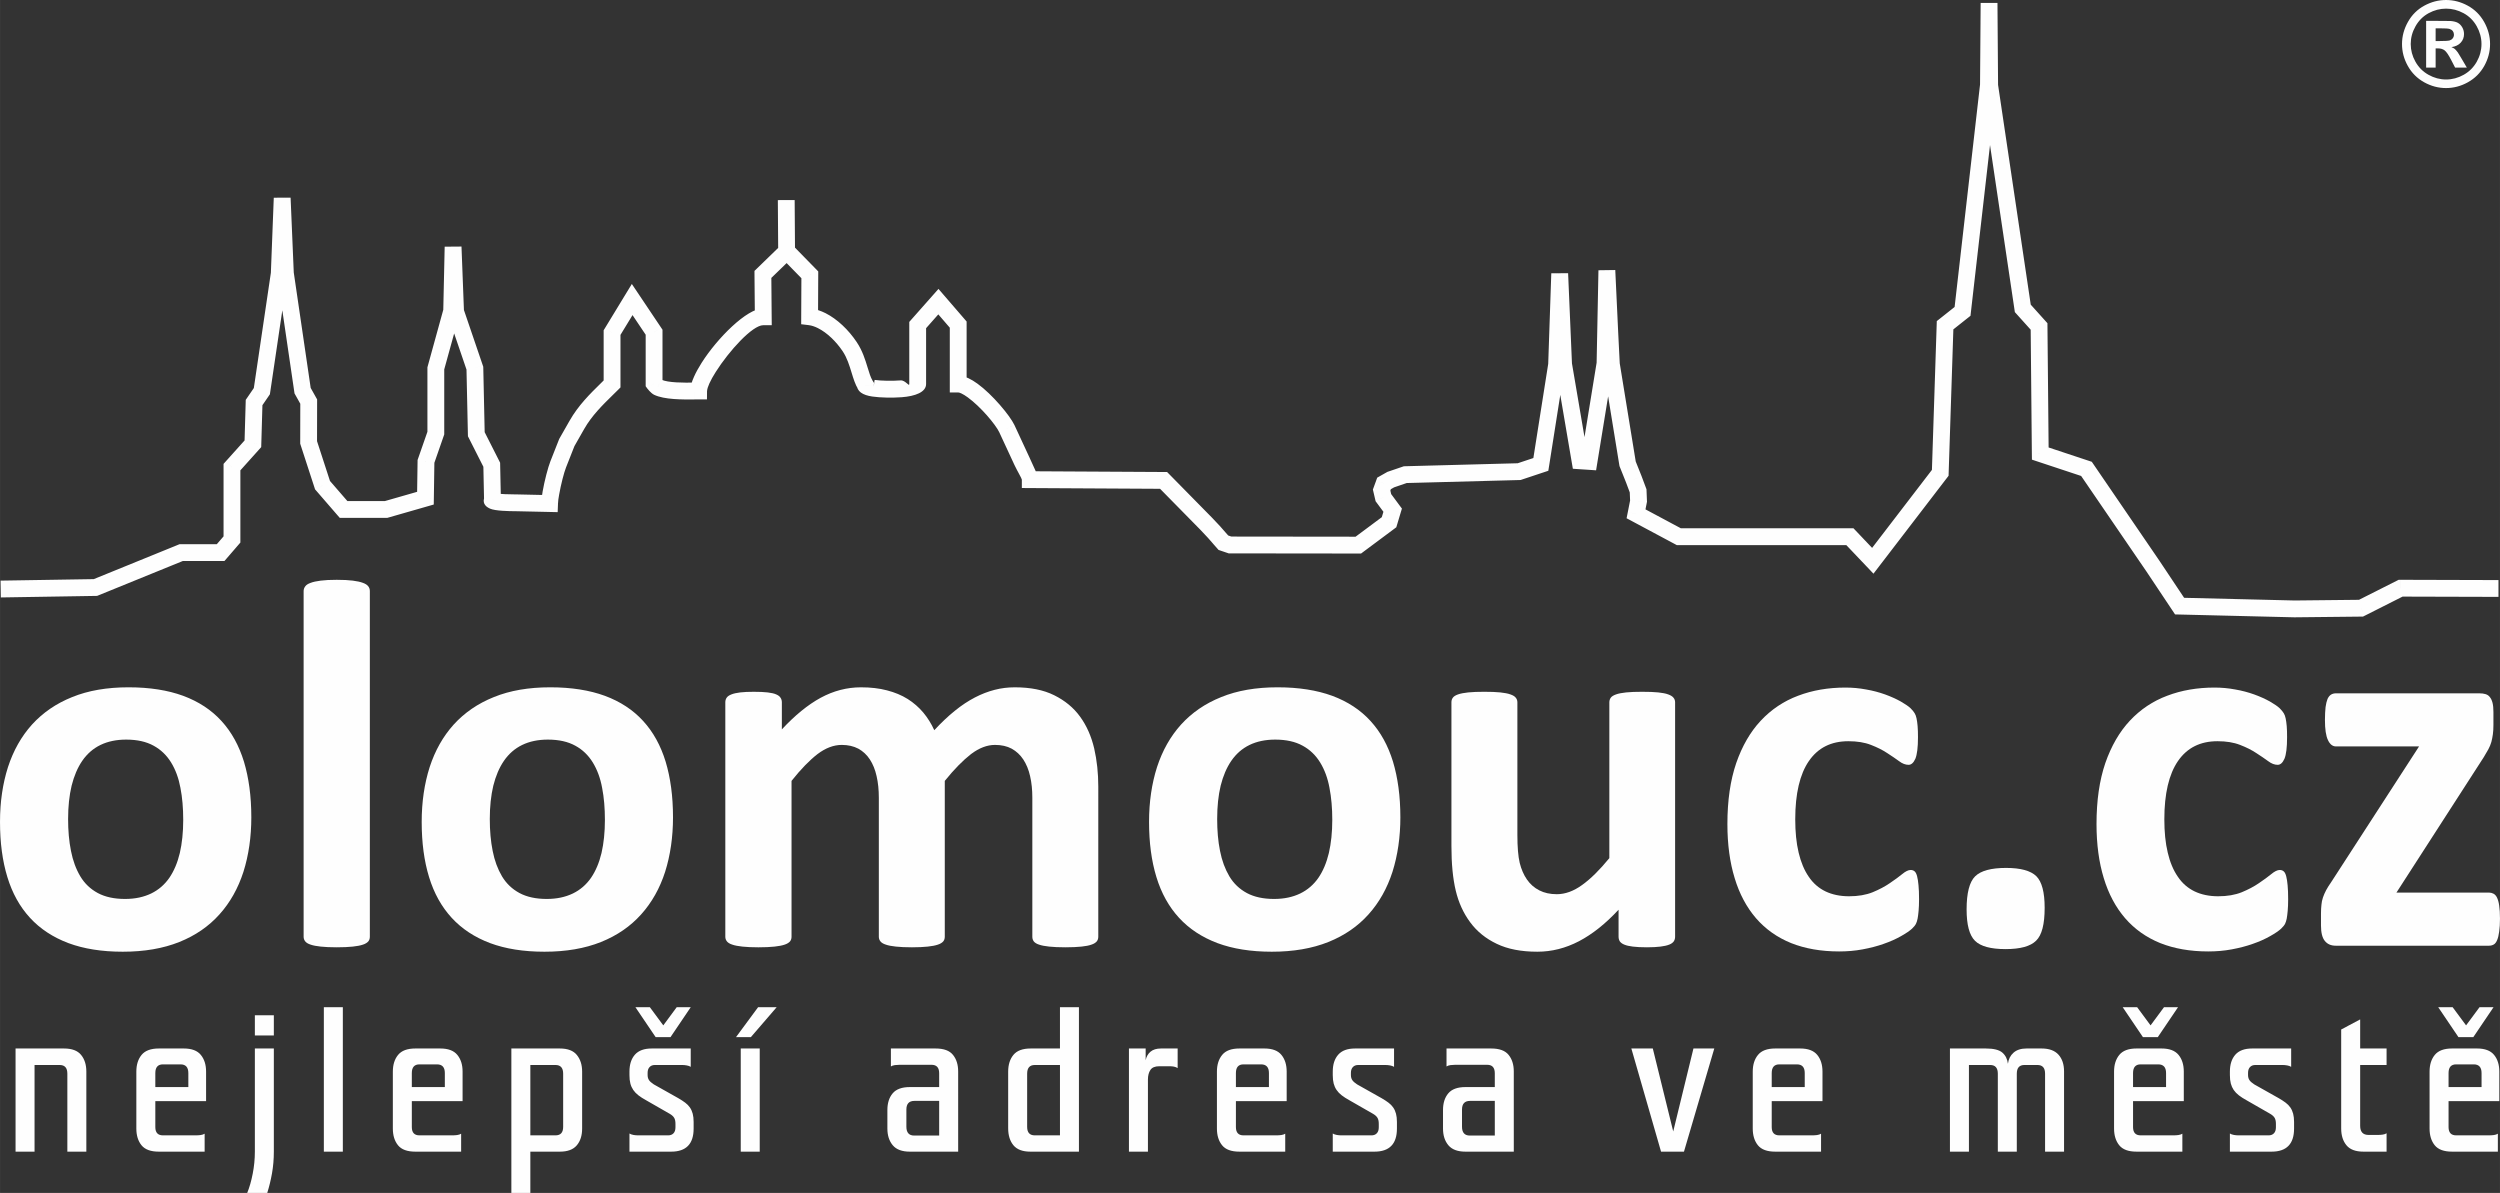 <?xml version="1.0" encoding="UTF-8" standalone="no"?>
<!-- Creator: CorelDRAW SE -->

<svg
   xmlns:dc="http://purl.org/dc/elements/1.1/"
   xmlns:cc="http://creativecommons.org/ns#"
   xmlns:rdf="http://www.w3.org/1999/02/22-rdf-syntax-ns#"
   xmlns:svg="http://www.w3.org/2000/svg"
   xmlns="http://www.w3.org/2000/svg"
   xmlns:sodipodi="http://sodipodi.sourceforge.net/DTD/sodipodi-0.dtd"
   xmlns:inkscape="http://www.inkscape.org/namespaces/inkscape"
   xml:space="preserve"
   width="14.848mm"
   height="7.085mm"
   version="1.1"
   style="clip-rule:evenodd;fill-rule:evenodd;image-rendering:optimizeQuality;shape-rendering:geometricPrecision;text-rendering:geometricPrecision"
   viewBox="0 0 1484.8 708.51"
   id="svg35"
   sodipodi:docname="ol.svg"
   inkscape:version="0.92.3 (2405546, 2018-03-11)"><rect x="0" y="0" width="1484.8" height="708.51" fill="#333333" stroke="none"/><sodipodi:namedview
   pagecolor="#ffffff"
   bordercolor="#666666"
   borderopacity="1"
   objecttolerance="10"
   gridtolerance="10"
   guidetolerance="10"
   inkscape:pageopacity="0"
   inkscape:pageshadow="2"
   inkscape:window-width="640"
   inkscape:window-height="480"
   id="namedview37"
   showgrid="false"
   inkscape:zoom="0.10512065"
   inkscape:cx="-628.28145"
   inkscape:cy="1029.6302"
   inkscape:window-x="0"
   inkscape:window-y="0"
   inkscape:window-maximized="0"
   inkscape:current-layer="svg35" />
 <defs
   id="defs4">
  <style
   type="text/css"
   id="style2">
   <![CDATA[
    .fil0 {fill:#FEFEFE;fill-rule:nonzero}
   ]]>
  </style>
 </defs>
 <g
   id="Vrstva_x0020_1"
   transform="translate(-37623.28,-56233.79)">
  <g
   id="_1679261272">
   <path
   class="fil0"
   d="m 37628.76,56588.55 -4.99,0.08 -0.16,-9.99 5,-0.08 z m 1473.43,-10.25 4.99,0.01 v 9.99 l -4.99,-0.02 -53.13,-0.15 v -9.98 z m -1473.58,0.26 51.26,-0.83 0.16,9.99 -51.27,0.83 z m 53.21,8.79 -0.87,0.35 -0.92,0.02 -0.08,-4.99 z m -3.74,-9.25 50.9,-20.72 3.75,9.25 -50.91,20.72 z m 50.9,-20.72 0.91,-0.37 h 0.97 v 5 z m 1.88,-0.37 h 23.44 v 9.99 h -23.44 z m 27.2,8.26 -1.5,1.73 h -2.26 v -4.99 z m -7.53,-6.52 6.75,-7.82 7.53,6.52 -6.75,7.82 z m 15.51,-4.56 v 1.84 l -1.23,1.42 -3.77,-3.26 z m -9.99,0 v -42.97 h 9.99 v 42.97 z m 0,-42.97 v -1.93 l 1.27,-1.41 3.72,3.34 z m 1.27,-3.34 12.43,-13.85 7.45,6.67 -12.43,13.85 z m 21.15,-10.38 -0.05,1.85 -1.22,1.35 -3.72,-3.33 z m -9.99,-0.27 0.71,-24.51 9.99,0.28 -0.71,24.5 z m 0.71,-24.51 0.04,-1.45 0.84,-1.22 4.11,2.81 z m 0.88,-2.67 4.62,-6.75 8.23,5.62 -4.62,6.75 z m 13.67,-3.22 -0.17,1.14 -0.65,0.95 -4.12,-2.81 z m -9.87,-1.44 10.34,-69.97 9.88,1.44 -10.35,69.97 z m 20.27,-69.07 v 0.2 l -0.05,0.34 -4.94,-0.72 z m -9.99,-0.35 1.73,-44.76 9.99,0.36 -1.73,44.75 z m 1.73,-44.76 9.99,-0.01 -4.99,0.19 z m 9.99,-0.01 1.89,44.7 -9.99,0.39 -1.89,-44.7 z m -8.04,45.61 -0.05,-0.34 -0.01,-0.18 5,-0.2 z m 9.88,-1.44 10.22,69.73 -9.87,1.44 -10.23,-69.73 z m 0.94,72.89 -0.45,-0.81 -0.14,-0.91 4.94,-0.72 z m 8.7,-4.88 3.62,6.47 -8.7,4.88 -3.62,-6.47 z m 3.62,6.47 0.65,1.15 v 1.29 h -5 z m 0.65,2.44 -0.05,24.27 h -9.99 l 0.05,-24.27 z m -9.79,25.81 -0.25,-0.79 v -0.75 h 4.99 z m 9.48,-3.08 8.26,25.38 -9.48,3.08 -8.26,-25.38 z m -0.24,30.18 -0.67,-0.77 -0.31,-0.95 4.74,-1.54 z m 7.53,-6.51 12.49,14.42 -7.53,6.52 -12.49,-14.43 z m 8.73,22.67 h -2.26 l -1.51,-1.73 3.77,-3.26 z m 0,-9.98 h 25.28 v 9.98 h -25.28 z m 26.65,9.79 -0.68,0.19 h -0.69 v -4.99 z m -2.74,-9.6 23.35,-6.7 2.73,9.6 -23.34,6.7 z m 29.71,-1.84 -0.06,3.71 -3.57,1.03 -1.37,-4.8 z m -9.99,-0.12 0.32,-21.85 9.99,0.11 -0.32,21.86 z m 0.32,-21.85 0.01,-0.78 0.28,-0.8 4.7,1.63 z m 0.29,-1.58 5.85,-16.79 9.4,3.28 -5.84,16.78 z m 15.55,-15.15 v 0.79 l -0.3,0.85 -4.7,-1.64 z m -9.99,0 v -38.45 h 9.99 v 38.45 z m 0,-38.45 v -0.61 l 0.19,-0.71 4.8,1.32 z m 0.19,-1.32 9.42,-34.17 9.6,2.65 -9.42,34.17 z m 19.21,-32.75 -0.01,0.56 -0.18,0.67 -4.8,-1.33 z m -9.99,-0.2 0.84,-38.01 9.99,0.19 -0.84,38.02 z m 0.84,-38.01 9.99,-0.08 -5,0.18 z m 9.99,-0.08 1.47,38.41 -9.99,0.35 -1.47,-38.41 z m -8.25,40.19 -0.24,-0.73 -0.03,-0.7 4.99,-0.18 z m 9.45,-3.21 11.46,33.64 -9.44,3.19 -11.47,-33.62 z m 11.46,33.64 0.26,0.75 0.02,0.75 -5,0.1 z m 0.28,1.5 0.85,39.25 -9.99,0.19 -0.85,-39.25 z m -8.59,41.59 -0.52,-1.03 -0.03,-1.12 5,-0.1 z m 8.89,-4.49 9.18,18.13 -8.9,4.49 -9.17,-18.13 z m 9.18,18.13 0.52,1.04 0.02,1.11 -4.99,0.1 z m 0.54,2.15 0.43,20.71 -9.99,0.19 -0.43,-20.71 z m 0.43,20.71 0.02,1.07 -0.47,1.05 -4.55,-2.03 z m -0.45,2.12 c -1.28,2.89 -4.35,-6.86 -1.96,-5.8 l -4.02,9.13 c -3.37,-1.49 -4.67,-3.87 -3.11,-7.38 z m -1.96,-5.8 c 1.25,0.56 7.96,0.64 10.88,0.67 l -0.08,9.99 c -3.54,-0.04 -11.69,-0.14 -14.82,-1.53 z m 10.88,0.67 c 0.52,0.01 0.93,0.01 1.14,0.01 l -0.2,9.99 c -0.31,0 -0.64,-0.01 -1.02,-0.01 z m 1.14,0.01 19.41,0.43 -0.2,9.99 -19.41,-0.43 z m 24.31,5.6 -0.19,4.93 -4.91,-0.11 0.1,-5 z m -9.99,-0.35 c 0,-0.16 0,-0.07 0,-0.2 l 9.99,0.51 c -0.01,0.2 0,-0.04 0,0.04 z m 9.99,0.27 v 0.04 l -4.99,-0.25 z m -9.99,-0.42 c 0.03,-0.77 0.15,-1.88 0.32,-3.24 l 9.87,1.25 c -0.09,0.74 -0.16,1.55 -0.2,2.41 z m 0.32,-3.24 c 0.17,-1.34 0.36,-2.56 0.55,-3.62 l 9.83,1.72 c -0.24,1.33 -0.41,2.41 -0.51,3.15 z m 0.55,-3.62 c 1.12,-6.38 3.19,-14.3 4.6,-17.88 l 9.29,3.63 c -1.21,3.06 -3.03,10.13 -4.06,15.97 z m 4.6,-17.88 5.13,-13.01 9.29,3.63 -5.13,13.01 z m 5.13,-13.01 0.13,-0.31 0.18,-0.33 4.34,2.46 z m 0.31,-0.64 5.96,-10.46 8.66,4.92 -5.95,10.46 z m 5.96,-10.46 c 5.24,-9.19 12.14,-15.97 18.6,-22.3 l 6.99,7.1 c -5.99,5.87 -12.39,12.15 -16.93,20.12 z m 18.6,-22.3 c 0.56,-0.55 1.04,-1.02 3.11,-3.09 l 7.06,7.06 c -0.01,0.01 -1.62,1.59 -3.18,3.13 z m 11.63,0.44 v 2.07 l -1.46,1.46 -3.53,-3.53 z m -9.99,0 v -30.5 h 9.99 v 30.5 z m 0,-30.5 v -1.38 l 0.75,-1.22 4.25,2.6 z m 0.75,-2.6 11.94,-19.62 8.51,5.19 -11.95,19.62 z m 11.94,-19.62 4.05,-6.65 4.34,6.47 -4.14,2.77 z m 8.39,-0.18 13.01,19.41 -8.27,5.54 -13.01,-19.41 z m 13.01,19.41 0.86,1.28 v 1.5 h -5 z m 0.86,2.78 v 30.5 h -9.99 v -30.5 z m -9.05,33.39 -0.94,-1.31 v -1.58 h 4.99 z m 8.11,-5.78 c 0,0 0.05,0.44 0.24,0.54 l -4.33,8.97 c -1.91,-0.93 -4.02,-3.72 -4.02,-3.73 z m 0.24,0.54 0.06,0.02 -2.22,4.46 z m 0.06,0.02 c 0.05,0.02 -0.4,-0.17 -0.19,-0.08 l -3.97,9.13 c -0.25,-0.1 -0.27,-0.11 -0.29,-0.12 z m -0.19,-0.08 0.16,0.06 -2.14,4.51 z m 0.16,0.06 c 4.01,1.91 13.41,1.83 19.53,1.77 l 0.08,9.99 c -7.02,0.07 -17.8,0.16 -23.9,-2.75 z m 19.53,1.77 c 0.93,0 1.79,-0.01 2.6,-0.01 v 9.99 c -0.73,0 -1.59,0.01 -2.52,0.01 z m 7.59,5.02 -0.04,4.96 h -4.95 v -5 z m -9.99,-0.08 c 0.01,-0.44 0.01,-0.76 0.03,-0.93 l 9.99,0.83 c -0.02,0.21 -0.03,0.09 -0.03,0.18 z m 0.03,-0.93 c 0.17,-2.13 0.97,-4.71 2.25,-7.55 l 9.09,4.05 c -0.78,1.75 -1.26,3.23 -1.35,4.33 z m 2.25,-7.55 c 1.15,-2.58 2.69,-5.36 4.48,-8.19 l 8.43,5.35 c -1.61,2.53 -2.92,4.88 -3.82,6.89 z m 4.48,-8.19 c 9.26,-14.59 26.85,-32.36 36.63,-32.36 v 9.99 c -6.45,0 -20.27,15.22 -28.2,27.72 z m 41.62,-27.41 0.05,5.04 h -5.04 v -5 z m -9.98,0.08 -0.22,-25.17 9.99,-0.08 0.21,25.17 z m -0.22,-25.17 -0.01,-2.12 1.54,-1.49 3.47,3.57 z m 1.53,-3.61 14.07,-13.65 6.95,7.14 -14.08,13.65 z m 22.54,-10.1 0.02,2.1 -1.54,1.49 -3.47,-3.57 z m -9.99,0.04 -0.21,-30.5 9.99,-0.04 0.21,30.5 z m -0.21,-30.5 9.99,-0.04 -5,0.02 z m 9.99,-0.04 0.21,30.29 -9.99,0.04 -0.21,-30.29 z m -8.35,33.78 -1.41,-1.44 -0.02,-2.01 5,-0.02 z m 7.14,-6.95 13.79,14.11 -7.15,6.95 -13.78,-14.11 z m 13.79,14.11 1.43,1.47 -0.01,2.03 -5,-0.02 z m 1.42,3.5 -0.12,24.92 -9.99,-0.04 0.12,-24.92 z m -5.7,29.85 -4.43,-0.53 0.02,-4.44 4.99,0.02 z m 1.17,-9.91 0.04,0.01 -1.17,9.91 -0.04,-0.01 z m 0.04,0.01 c 1.47,0.17 2.98,0.52 4.51,1.02 l -3.05,9.48 c -0.87,-0.29 -1.75,-0.48 -2.63,-0.59 z m 4.51,1.02 c 1.46,0.47 2.9,1.07 4.32,1.78 l -4.48,8.9 c -0.99,-0.5 -1.96,-0.9 -2.89,-1.2 z m 4.32,1.78 c 6.92,3.49 13.63,9.88 18.46,17.1 l -8.27,5.54 c -3.94,-5.88 -9.27,-11.02 -14.67,-13.74 z m 18.46,17.1 0.04,0.06 -8.27,5.54 -0.04,-0.06 z m 0.04,0.06 c 3.46,5.18 5.06,10.45 6.5,15.17 l -9.56,2.89 c -1.25,-4.09 -2.64,-8.66 -5.21,-12.52 z m 6.5,15.17 c 0.94,3.09 1.8,5.91 2.92,7.71 l -8.47,5.27 c -1.84,-2.95 -2.87,-6.35 -4.01,-10.09 z m 2.92,7.71 0.87,1.39 -0.11,1.58 -4.99,-0.34 z m 0.76,2.97 c -0.16,2.38 0.34,-3.39 0.49,-3.37 l -1.4,9.87 c -5.68,-0.81 -9.36,-3.08 -9.08,-7.17 z m 0.49,-3.37 c 1.94,0.28 4.47,0.45 7.21,0.5 l -0.2,9.99 c -3.02,-0.06 -5.97,-0.27 -8.41,-0.62 z m 7.21,0.5 c 2.66,0.06 5.52,-0.01 8.2,-0.21 l 0.7,9.99 c -2.81,0.21 -5.99,0.28 -9.1,0.21 z m 8.2,-0.21 c 2.86,-0.21 5.15,3.97 5.15,2.16 h 9.99 c 0,4.8 -6.42,7.23 -14.44,7.83 z m 5.15,2.16 v -35.03 h 9.99 v 35.03 z m 0,-35.03 v -1.86 l 1.27,-1.44 3.72,3.3 z m 1.27,-3.3 12.3,-13.9 7.45,6.59 -12.3,13.91 z m 12.3,-13.9 3.77,-4.27 3.72,4.3 -3.77,3.26 z m 7.49,0.03 11.77,13.64 -7.53,6.52 -11.77,-13.64 z m 11.77,13.64 1.23,1.43 v 1.83 h -5 z m 1.23,3.26 v 35.3 h -9.99 v -35.3 z m -5,40.3 h -4.99 v -5 h 4.99 z m 0,-9.99 h 0.01 v 9.99 h -0.01 z m 0.01,0 c 1.91,0 3.94,0.55 6.03,1.52 l -4.17,9.05 c -0.8,-0.37 -1.44,-0.58 -1.86,-0.58 z m 6.03,1.52 c 1.77,0.82 3.61,1.94 5.45,3.29 l -5.85,8.07 c -1.37,-0.99 -2.65,-1.79 -3.77,-2.31 z m 5.45,3.29 c 8.83,6.41 19.15,18.81 21.88,24.49 l -8.97,4.33 c -2.27,-4.7 -11.09,-15.17 -18.76,-20.75 z m 21.88,24.49 0.04,0.08 -4.52,2.09 z m 0.04,0.08 8.56,18.45 -9.05,4.18 -8.56,-18.45 z m 8.56,18.45 0.02,0.04 -4.55,2.05 z m 0.02,0.04 0.01,0.02 -9.1,4.09 v -0.01 z m -9.07,4.15 -0.02,-0.04 4.55,-2.04 z m 9.06,-4.17 c 1.49,3.21 0.18,0.41 0.66,1.45 l -9.01,4.22 c -1.08,-2.32 0.48,1.07 -0.71,-1.5 z m 0.66,1.45 c 1.71,3.65 5.15,10.97 5.15,12.48 h -9.99 c 0,-0.62 -2.78,-5.31 -4.17,-8.26 z m 0.13,17.48 -4.97,-0.03 v -4.97 h 4.99 z m 0.04,-9.99 79.19,0.45 -0.04,9.99 -79.19,-0.45 z m 79.19,0.45 2.07,0.01 1.47,1.49 -3.56,3.49 z m 3.54,1.5 25.43,25.86 -7.1,6.99 -25.44,-25.87 z m 25.43,25.86 0.07,0.08 -3.62,3.42 z m 0.07,0.08 4.69,4.98 -7.26,6.83 -4.68,-4.98 z m 4.69,4.98 0.11,0.14 -3.74,3.28 z m 0.11,0.14 3.05,3.48 -7.49,6.56 -3.05,-3.48 z m -4.44,10.06 v -0.02 l 3.75,-3.28 z m 7.49,-6.59 2.36,2.67 -7.49,6.59 -2.36,-2.67 z m -2.99,10.69 -1.27,-0.44 -0.87,-0.99 3.74,-3.29 z m 3.2,-9.45 3.94,1.34 -3.2,9.44 -3.94,-1.33 z m 2.34,11.06 h -0.8 l -0.8,-0.28 1.6,-4.72 z m 0,-9.99 76.21,0.09 v 9.99 l -76.21,-0.09 z m 79.17,9.08 -1.33,1 h -1.63 v -5 z m -5.93,-8 9.07,-6.75 5.93,8 -9.07,6.75 z m 9.07,-6.75 9.18,-6.84 5.93,8 -9.18,6.84 z m 16.93,-1.42 -0.48,1.58 -1.34,1 -2.96,-4 z m -9.56,-2.85 2.15,-7.15 9.55,2.85 -2.14,7.15 z m 10.92,-8.69 1.5,2.01 -0.72,2.38 -4.78,-1.43 z m -8,5.93 -5.5,-7.44 7.99,-5.93 5.51,7.44 z m -5.5,-7.44 -0.63,-0.84 -0.23,-1.01 4.86,-1.11 z m -0.86,-1.85 -1.05,-4.52 9.72,-2.22 1.04,4.51 z m -1.05,-4.52 -0.33,-1.42 0.51,-1.39 4.68,1.7 z m 0.18,-2.81 1.43,-3.93 9.36,3.39 -1.43,3.94 z m 1.43,-3.93 0.62,-1.73 1.6,-0.91 2.46,4.33 z m 2.22,-2.64 3.98,-2.25 4.91,8.66 -3.97,2.25 z m 3.98,-2.25 0.42,-0.25 0.43,-0.15 1.6,4.73 z m 0.85,-0.4 8.67,-2.96 3.2,9.44 -8.67,2.97 z m 8.67,-2.96 0.74,-0.25 0.74,-0.02 0.12,4.99 z m 1.48,-0.27 67.62,-1.79 0.24,9.99 -67.63,1.79 z m 69.3,7.94 -0.7,0.24 -0.74,0.02 -0.12,-5 z m -3.12,-9.48 12.88,-4.29 3.12,9.48 -12.88,4.29 z m 19.36,1.21 -0.48,3.02 -2.88,0.96 -1.56,-4.74 z m -9.84,-1.52 9.37,-59.47 9.83,1.53 -9.36,59.46 z m 19.28,-58.55 v 0.14 l -0.08,0.47 -4.91,-0.76 z m -9.99,-0.31 1.83,-53.9 9.99,0.31 -1.83,53.9 z m 1.83,-53.9 9.99,-0.04 -5,0.19 z m 9.99,-0.04 2.3,53.86 -9.99,0.39 -2.3,-53.86 z m -7.61,54.87 -0.06,-0.4 -0.02,-0.22 5,-0.2 z m 9.84,-1.64 9.76,57.36 -9.84,1.64 -9.76,-57.36 z m 4.51,63.18 -3.92,-0.27 -0.67,-3.91 4.92,-0.82 z m 0.66,-9.99 5.37,0.36 -0.67,9.98 -5.36,-0.35 z m 9.95,6.15 -0.73,4.5 -4.52,-0.31 0.33,-4.99 z m -9.83,-1.6 9.49,-58.29 9.83,1.6 -9.49,58.29 z m 19.4,-57.39 v 0.25 l -0.08,0.45 -4.91,-0.8 z m -9.99,-0.2 1.09,-55.13 9.99,0.2 -1.09,55.13 z m 1.09,-55.13 9.99,-0.14 -5,0.24 z m 9.99,-0.14 1.76,37.62 -9.99,0.47 -1.76,-37.62 z m 1.76,37.62 0.9,17.88 -9.99,0.47 -0.9,-17.88 z m -9.01,18.92 -0.07,-0.45 -0.01,-0.12 5,-0.24 z m 9.83,-1.6 9.66,59.35 -9.83,1.6 -9.66,-59.35 z m 0.12,62 -0.2,-0.5 -0.09,-0.55 4.91,-0.8 z m 9.25,-3.7 3.71,9.28 -9.25,3.7 -3.71,-9.28 z m 3.71,9.28 0.04,0.12 -4.66,1.73 z m 0.04,0.12 2.54,6.78 -9.33,3.47 -2.54,-6.78 z m 2.54,6.78 0.3,0.81 0.03,0.73 -5,0.2 z m 0.33,1.54 0.24,6.12 -9.98,0.39 -0.25,-6.12 z m 0.24,6.12 0.03,0.55 -0.12,0.6 -4.9,-0.96 z m -0.09,1.15 -1.49,7.51 -9.79,-1.91 1.48,-7.51 z m -8.73,10.95 -3.27,-1.75 0.72,-3.6 4.89,0.96 z m 4.68,-8.78 25.41,13.59 -4.68,8.78 -25.41,-13.59 z m 23.07,22.98 h -1.21 l -1.13,-0.61 2.34,-4.39 z m 0,-9.99 h 101.61 v 9.99 h -101.61 z m 101.61,0 h 2.13 l 1.48,1.56 -3.61,3.43 z m 3.61,1.56 13.6,14.31 -7.22,6.87 -13.6,-14.31 z m 13.95,20.77 -3.56,4.64 -4.01,-4.23 3.61,-3.43 z m -7.92,-6.05 40.07,-52.24 7.92,6.05 -40.07,52.24 z m 49.02,-49.06 -0.05,1.59 -0.98,1.28 -3.96,-3.02 z m -9.99,-0.31 2.87,-87.66 9.99,0.31 -2.87,87.66 z m 2.87,-87.66 0.07,-2.3 1.82,-1.44 3.1,3.9 z m 1.89,-3.74 10.38,-8.23 6.2,7.8 -10.38,8.23 z m 18.43,-3.77 -0.23,2.06 -1.62,1.28 -3.1,-3.9 z m -9.9,-1.13 15.38,-134.53 9.91,1.13 -15.39,134.53 z m 25.33,-133.94 v 0.21 l -0.04,0.33 -4.96,-0.56 z m -9.99,-0.04 0.36,-48.66 9.99,0.04 -0.36,48.66 z m 0.36,-48.66 h 9.99 l -5,0.02 z m 9.99,0 0.36,49.02 -9.99,0.03 -0.36,-49.01 z m -9.58,49.76 -0.05,-0.38 v -0.33 l 4.99,-0.01 z m 9.88,-1.45 19.68,132.39 -9.88,1.44 -19.68,-132.38 z m 11.03,136.45 -1.01,-1.12 -0.22,-1.5 4.94,-0.72 z m 7.42,-6.68 9.66,10.74 -7.42,6.67 -9.66,-10.73 z m 9.66,10.74 1.27,1.41 0.01,1.89 -4.99,0.04 z m 1.28,3.3 0.72,75.49 -9.99,0.08 -0.71,-75.49 z m -5.84,80.27 -3.39,-1.13 -0.04,-3.57 4.99,-0.04 z m 3.13,-9.48 27.44,9.1 -3.12,9.48 -27.45,-9.1 z m 27.44,9.1 1.6,0.53 0.96,1.4 -4.12,2.81 z m 2.56,1.93 39.56,57.89 -8.23,5.62 -39.57,-57.89 z m 39.56,57.89 0.02,0.04 -4.13,2.77 z m 0.02,0.04 15.74,23.61 -8.27,5.54 -15.74,-23.61 z m 11.49,31.38 -2.58,-0.06 -1.44,-2.17 4.14,-2.76 z m 0.24,-9.99 68.38,1.66 -0.24,9.99 -68.38,-1.66 z m 68.3,11.65 h -0.16 l 0.12,-5 z m -0.08,-9.99 39.35,-0.42 0.08,9.99 -39.35,0.42 z m 41.64,9.03 -1.06,0.53 -1.15,0.01 -0.04,-4.99 z m -4.49,-8.9 23.52,-11.87 4.48,8.9 -23.51,11.87 z m 23.52,-11.87 1.08,-0.55 1.16,0.01 v 4.99 z"
   id="path7"
   inkscape:connector-curvature="0"
   style="fill:#fefefe;fill-rule:nonzero" />
   <path
   class="fil0"
   d="m 37643.79,56917.79 h -11.28 v -61.27 h 28.8 c 4.66,0 8.03,1.26 10.11,3.8 2.09,2.53 3.13,5.84 3.13,9.92 v 47.55 h -11.28 v -46.32 c 0,-3.43 -1.51,-5.15 -4.53,-5.15 h -14.95 z m 91.34,-46.69 c 0,-3.43 -1.55,-5.15 -4.65,-5.15 h -10.42 c -3.02,0 -4.54,1.72 -4.54,5.15 v 8.33 h 19.61 z m -19.61,16.67 v 15.44 c 0,3.27 1.52,4.9 4.54,4.9 h 19.48 c 0.98,0 1.94,-0.06 2.88,-0.18 0.94,-0.13 1.74,-0.39 2.39,-0.8 v 10.66 h -27.2 c -4.82,0 -8.25,-1.26 -10.3,-3.8 -2.04,-2.53 -3.06,-5.84 -3.06,-9.92 v -33.83 c 0,-4.08 1.04,-7.39 3.12,-9.92 2.09,-2.54 5.5,-3.8 10.24,-3.8 h 14.83 c 4.65,0 8.02,1.26 10.1,3.8 2.09,2.53 3.13,5.84 3.13,9.92 v 17.53 z m 70.39,30.02 c 0,4.5 -0.37,8.81 -1.1,12.93 -0.74,4.13 -1.68,7.99 -2.82,11.58 h -11.89 c 1.31,-3.18 2.39,-6.96 3.25,-11.33 0.86,-4.37 1.29,-8.77 1.29,-13.18 v -61.27 h 11.27 z m 0,-81 v 12.01 h -11.27 v -12.01 z m 40.98,-4.78 v 85.78 h -11.28 v -85.78 z m 60.58,39.09 c 0,-3.43 -1.55,-5.15 -4.66,-5.15 h -10.41 c -3.03,0 -4.54,1.72 -4.54,5.15 v 8.33 h 19.61 z m -19.61,16.67 v 15.44 c 0,3.27 1.51,4.9 4.54,4.9 h 19.48 c 0.98,0 1.94,-0.06 2.88,-0.18 0.94,-0.13 1.74,-0.39 2.39,-0.8 v 10.66 h -27.2 c -4.82,0 -8.26,-1.26 -10.3,-3.8 -2.04,-2.53 -3.06,-5.84 -3.06,-9.92 v -33.83 c 0,-4.08 1.04,-7.39 3.12,-9.92 2.09,-2.54 5.5,-3.8 10.24,-3.8 h 14.82 c 4.66,0 8.03,1.26 10.11,3.8 2.09,2.53 3.13,5.84 3.13,9.92 v 17.53 z m 87.91,-31.25 c 4.66,0 8.03,1.28 10.11,3.86 2.09,2.57 3.13,5.86 3.13,9.86 v 33.83 c 0,4.16 -1.06,7.49 -3.19,9.98 -2.12,2.5 -5.47,3.74 -10.05,3.74 h -17.52 v 24.51 h -11.27 v -85.78 z m -17.52,9.8 v 41.79 h 14.95 c 3.02,0 4.54,-1.67 4.54,-5.02 v -31.62 c 0,-3.43 -1.52,-5.15 -4.54,-5.15 z m 86.93,-34.31 h 8.33 l -12.01,17.77 h -8.82 l -12.01,-17.77 h 8.58 l 7.97,10.78 z m -28.06,38.23 c 0,-4.25 1.08,-7.6 3.24,-10.05 2.17,-2.45 5.5,-3.67 9.99,-3.67 h 23.16 v 10.9 c -0.65,-0.4 -1.45,-0.69 -2.39,-0.85 -0.94,-0.17 -1.86,-0.25 -2.75,-0.25 h -16.18 c -1.31,0 -2.35,0.41 -3.12,1.23 -0.78,0.81 -1.17,1.96 -1.17,3.43 v 1.34 c 0,1.15 0.27,2.13 0.8,2.95 0.53,0.81 1.49,1.67 2.88,2.57 l 14.58,8.21 c 1.55,0.9 2.9,1.78 4.05,2.64 1.14,0.85 2.08,1.81 2.82,2.88 0.73,1.06 1.28,2.28 1.65,3.67 0.37,1.39 0.55,3.03 0.55,4.9 v 3.93 c 0,9.15 -4.45,13.72 -13.36,13.72 h -24.75 v -10.78 c 0.65,0.41 1.45,0.69 2.39,0.86 0.94,0.16 1.85,0.24 2.75,0.24 h 17.9 c 1.3,0 2.34,-0.41 3.12,-1.23 0.78,-0.81 1.16,-2 1.16,-3.55 v -2.08 c 0,-1.47 -0.24,-2.64 -0.73,-3.49 -0.49,-0.86 -1.35,-1.66 -2.57,-2.39 l -14.1,-8.09 c -1.79,-0.98 -3.33,-1.96 -4.59,-2.94 -1.27,-0.98 -2.29,-2.05 -3.07,-3.19 -0.77,-1.14 -1.35,-2.41 -1.71,-3.8 -0.37,-1.39 -0.55,-3.06 -0.55,-5.03 z m 87.42,-38.23 -15.32,17.77 h -8.82 l 13.11,-17.77 z m -10.05,24.51 v 61.27 h -11.27 v -61.27 z m 91.88,31.12 c -3.19,0 -4.78,1.72 -4.78,5.15 v 10.17 c 0,3.52 1.55,5.27 4.65,5.27 h 14.83 v -20.59 z m 25.98,30.15 h -28.68 c -4.66,0 -8.05,-1.26 -10.17,-3.8 -2.12,-2.53 -3.19,-5.84 -3.19,-9.92 v -11.03 c 0,-4.09 1.04,-7.38 3.13,-9.87 2.08,-2.49 5.49,-3.74 10.23,-3.74 h 17.4 v -8.21 c 0,-3.35 -1.51,-5.02 -4.53,-5.02 h -19 c -0.9,0 -1.81,0.06 -2.75,0.18 -0.95,0.12 -1.74,0.39 -2.39,0.8 v -10.66 h 26.59 c 4.82,0 8.25,1.26 10.29,3.8 2.05,2.53 3.07,5.8 3.07,9.8 z m 42.94,0 c -4.66,0 -8.03,-1.26 -10.12,-3.8 -2.08,-2.53 -3.12,-5.88 -3.12,-10.05 v -33.7 c 0,-4.08 1.04,-7.39 3.12,-9.92 2.09,-2.54 5.5,-3.8 10.23,-3.8 h 17.41 v -24.51 h 11.27 v 85.78 z m 17.52,-9.68 v -41.79 h -14.95 c -3.02,0 -4.54,1.72 -4.54,5.15 v 31.62 c 0,3.35 1.52,5.02 4.54,5.02 z m 58.99,-41.05 c -2.53,0 -4.29,0.73 -5.27,2.2 -0.98,1.47 -1.47,3.35 -1.47,5.64 v 42.89 h -11.28 v -61.27 h 9.93 v 6.98 c 0.41,-2.12 1.37,-3.82 2.88,-5.08 1.51,-1.27 3.57,-1.9 6.19,-1.9 h 9.93 v 11.64 c -0.66,-0.41 -1.37,-0.7 -2.15,-0.86 -0.78,-0.16 -1.65,-0.24 -2.63,-0.24 z m 65.12,4.04 c 0,-3.43 -1.56,-5.15 -4.66,-5.15 h -10.42 c -3.02,0 -4.53,1.72 -4.53,5.15 v 8.33 h 19.61 z m -19.61,16.67 v 15.44 c 0,3.27 1.51,4.9 4.53,4.9 h 19.49 c 0.98,0 1.94,-0.06 2.88,-0.18 0.94,-0.13 1.73,-0.39 2.39,-0.8 v 10.66 h -27.21 c -4.82,0 -8.25,-1.26 -10.29,-3.8 -2.05,-2.53 -3.07,-5.84 -3.07,-9.92 v -33.83 c 0,-4.08 1.05,-7.39 3.13,-9.92 2.08,-2.54 5.49,-3.8 10.23,-3.8 h 14.83 c 4.66,0 8.03,1.26 10.11,3.8 2.08,2.53 3.13,5.84 3.13,9.92 v 17.53 z m 57.52,-17.53 c 0,-4.25 1.08,-7.6 3.25,-10.05 2.16,-2.45 5.49,-3.67 9.98,-3.67 h 23.17 v 10.9 c -0.66,-0.4 -1.45,-0.69 -2.39,-0.85 -0.94,-0.17 -1.86,-0.25 -2.76,-0.25 h -16.18 c -1.31,0 -2.35,0.41 -3.12,1.23 -0.78,0.81 -1.17,1.96 -1.17,3.43 v 1.34 c 0,1.15 0.27,2.13 0.8,2.95 0.53,0.81 1.49,1.67 2.88,2.57 l 14.58,8.21 c 1.56,0.9 2.9,1.78 4.05,2.64 1.14,0.85 2.08,1.81 2.81,2.88 0.74,1.06 1.29,2.28 1.66,3.67 0.37,1.39 0.55,3.03 0.55,4.9 v 3.93 c 0,9.15 -4.45,13.72 -13.36,13.72 h -24.75 v -10.78 c 0.65,0.41 1.45,0.69 2.39,0.86 0.94,0.16 1.86,0.24 2.75,0.24 h 17.9 c 1.3,0 2.35,-0.41 3.12,-1.23 0.78,-0.81 1.17,-2 1.17,-3.55 v -2.08 c 0,-1.47 -0.25,-2.64 -0.74,-3.49 -0.49,-0.86 -1.35,-1.66 -2.57,-2.39 l -14.1,-8.09 c -1.79,-0.98 -3.32,-1.96 -4.59,-2.94 -1.27,-0.98 -2.29,-2.05 -3.06,-3.19 -0.78,-1.14 -1.35,-2.41 -1.72,-3.8 -0.37,-1.39 -0.55,-3.06 -0.55,-5.03 z m 81.54,17.4 c -3.19,0 -4.78,1.72 -4.78,5.15 v 10.17 c 0,3.52 1.55,5.27 4.66,5.27 h 14.82 v -20.59 z m 25.98,30.15 h -28.68 c -4.66,0 -8.05,-1.26 -10.17,-3.8 -2.13,-2.53 -3.19,-5.84 -3.19,-9.92 v -11.03 c 0,-4.09 1.04,-7.38 3.13,-9.87 2.08,-2.49 5.49,-3.74 10.23,-3.74 h 17.4 v -8.21 c 0,-3.35 -1.51,-5.02 -4.53,-5.02 h -19 c -0.89,0 -1.81,0.06 -2.75,0.18 -0.94,0.12 -1.74,0.39 -2.39,0.8 v -10.66 h 26.59 c 4.82,0 8.25,1.26 10.29,3.8 2.05,2.53 3.07,5.8 3.07,9.8 z m 87.46,0 -17.64,-61.27 h 12.74 l 12.13,49.26 12.01,-49.26 h 12.38 l -18.01,61.27 z m 85.34,-46.69 c 0,-3.43 -1.55,-5.15 -4.65,-5.15 h -10.42 c -3.02,0 -4.54,1.72 -4.54,5.15 v 8.33 h 19.61 z m -19.61,16.67 v 15.44 c 0,3.27 1.52,4.9 4.54,4.9 h 19.48 c 0.98,0 1.94,-0.06 2.89,-0.18 0.93,-0.13 1.73,-0.39 2.39,-0.8 v 10.66 h -27.21 c -4.82,0 -8.25,-1.26 -10.3,-3.8 -2.04,-2.53 -3.06,-5.84 -3.06,-9.92 v -33.83 c 0,-4.08 1.04,-7.39 3.13,-9.92 2.08,-2.54 5.49,-3.8 10.23,-3.8 h 14.83 c 4.65,0 8.02,1.26 10.11,3.8 2.08,2.53 3.12,5.84 3.12,9.92 v 17.53 z m 145.56,30.02 h -11.27 v -46.32 c 0,-3.43 -1.52,-5.15 -4.54,-5.15 h -12.62 v 51.47 h -11.28 v -61.27 h 21.33 c 4.65,0 7.92,0.81 9.8,2.45 1.88,1.63 2.98,3.84 3.31,6.62 0.33,-2.7 1.43,-4.89 3.31,-6.56 1.88,-1.68 4.45,-2.51 7.72,-2.51 h 8.95 c 4.49,0 7.84,1.22 10.04,3.67 2.21,2.45 3.31,5.76 3.31,9.93 v 47.67 h -11.27 v -46.32 c 0,-3.43 -1.51,-5.15 -4.54,-5.15 h -7.72 c -3.02,0 -4.53,1.72 -4.53,5.15 z m 87.42,-85.78 h 8.33 l -12.01,17.77 h -8.82 l -12.01,-17.77 h 8.58 l 7.96,10.78 z m 1.23,39.09 c 0,-3.43 -1.56,-5.15 -4.66,-5.15 h -10.42 c -3.02,0 -4.53,1.72 -4.53,5.15 v 8.33 h 19.61 z m -19.61,16.67 v 15.44 c 0,3.27 1.51,4.9 4.53,4.9 h 19.49 c 0.98,0 1.94,-0.06 2.88,-0.18 0.94,-0.13 1.73,-0.39 2.39,-0.8 v 10.66 h -27.21 c -4.82,0 -8.25,-1.26 -10.29,-3.8 -2.04,-2.53 -3.07,-5.84 -3.07,-9.92 v -33.83 c 0,-4.08 1.05,-7.39 3.13,-9.92 2.08,-2.54 5.49,-3.8 10.23,-3.8 h 14.83 c 4.66,0 8.03,1.26 10.11,3.8 2.08,2.53 3.12,5.84 3.12,9.92 v 17.53 z m 57.52,-17.53 c 0,-4.25 1.08,-7.6 3.24,-10.05 2.17,-2.45 5.5,-3.67 9.99,-3.67 h 23.16 v 10.9 c -0.65,-0.4 -1.45,-0.69 -2.39,-0.85 -0.93,-0.17 -1.85,-0.25 -2.75,-0.25 h -16.18 c -1.31,0 -2.35,0.41 -3.13,1.23 -0.77,0.81 -1.16,1.96 -1.16,3.43 v 1.34 c 0,1.15 0.27,2.13 0.8,2.95 0.53,0.81 1.49,1.67 2.88,2.57 l 14.58,8.21 c 1.55,0.9 2.9,1.78 4.05,2.64 1.14,0.85 2.08,1.81 2.82,2.88 0.73,1.06 1.28,2.28 1.65,3.67 0.37,1.39 0.55,3.03 0.55,4.9 v 3.93 c 0,9.15 -4.45,13.72 -13.36,13.72 h -24.75 v -10.78 c 0.65,0.41 1.45,0.69 2.39,0.86 0.94,0.16 1.86,0.24 2.76,0.24 h 17.89 c 1.3,0 2.34,-0.41 3.12,-1.23 0.78,-0.81 1.17,-2 1.17,-3.55 v -2.08 c 0,-1.47 -0.25,-2.64 -0.74,-3.49 -0.49,-0.86 -1.35,-1.66 -2.57,-2.39 l -14.1,-8.09 c -1.79,-0.98 -3.33,-1.96 -4.59,-2.94 -1.27,-0.98 -2.29,-2.05 -3.07,-3.19 -0.77,-1.14 -1.34,-2.41 -1.71,-3.8 -0.37,-1.39 -0.55,-3.06 -0.55,-5.03 z m 77.37,32.23 c 0,3.6 1.68,5.4 5.02,5.4 h 5.4 c 0.98,0 1.94,-0.07 2.88,-0.19 0.94,-0.12 1.73,-0.39 2.39,-0.8 v 10.91 h -13.73 c -4.66,0 -8.03,-1.26 -10.11,-3.8 -2.08,-2.53 -3.12,-5.84 -3.12,-9.92 v -58.83 l 11.27,-6 v 17.28 h 15.69 v 9.8 h -15.69 z m 70.88,-70.46 h 8.33 l -12.01,17.77 h -8.82 l -12.01,-17.77 h 8.57 l 7.97,10.78 z m 1.22,39.09 c 0,-3.43 -1.55,-5.15 -4.65,-5.15 h -10.42 c -3.02,0 -4.53,1.72 -4.53,5.15 v 8.33 h 19.6 z m -19.6,16.67 v 15.44 c 0,3.27 1.51,4.9 4.53,4.9 h 19.49 c 0.97,0 1.94,-0.06 2.87,-0.18 0.94,-0.13 1.74,-0.39 2.39,-0.8 v 10.66 h -27.2 c -4.82,0 -8.26,-1.26 -10.3,-3.8 -2.04,-2.53 -3.06,-5.84 -3.06,-9.92 v -33.83 c 0,-4.08 1.04,-7.39 3.12,-9.92 2.09,-2.54 5.5,-3.8 10.24,-3.8 h 14.83 c 4.65,0 8.02,1.26 10.11,3.8 2.08,2.53 3.12,5.84 3.12,9.92 v 17.53 z"
   id="path9"
   inkscape:connector-curvature="0"
   style="fill:#fefefe;fill-rule:nonzero" />
   <path
   class="fil0"
   d="m 39076.04,56233.79 c 4.48,0 8.78,1.12 12.9,3.37 4.12,2.24 7.36,5.45 9.72,9.64 2.35,4.19 3.53,8.57 3.53,13.14 0,4.56 -1.16,8.91 -3.46,13.03 -2.32,4.13 -5.54,7.35 -9.68,9.66 -4.12,2.31 -8.47,3.46 -13.01,3.46 -4.56,0 -8.89,-1.15 -13.03,-3.46 -4.13,-2.31 -7.35,-5.53 -9.66,-9.66 -2.31,-4.12 -3.46,-8.47 -3.46,-13.03 0,-4.57 1.17,-8.95 3.53,-13.14 2.35,-4.19 5.59,-7.4 9.7,-9.64 4.13,-2.25 8.43,-3.37 12.92,-3.37 z m 0.03,5.13 c -3.6,0 -7.05,0.9 -10.35,2.69 -3.29,1.79 -5.89,4.38 -7.79,7.75 -1.92,3.37 -2.86,6.9 -2.86,10.58 0,3.67 0.93,7.17 2.79,10.49 1.85,3.32 4.44,5.92 7.76,7.78 3.32,1.87 6.8,2.8 10.45,2.8 3.66,0 7.14,-0.93 10.47,-2.8 3.31,-1.86 5.89,-4.46 7.76,-7.78 1.86,-3.32 2.79,-6.82 2.79,-10.49 0,-3.68 -0.94,-7.21 -2.84,-10.58 -1.9,-3.37 -4.51,-5.96 -7.82,-7.75 -3.31,-1.79 -6.77,-2.69 -10.36,-2.69 z m -11.85,35.02 v -27.75 h 5.64 c 5.28,0 8.24,0.02 8.87,0.07 1.86,0.15 3.32,0.53 4.36,1.11 1.03,0.58 1.9,1.47 2.58,2.65 0.7,1.21 1.05,2.53 1.05,3.99 0,1.99 -0.65,3.71 -1.97,5.13 -1.3,1.43 -3.14,2.3 -5.51,2.65 0.84,0.32 1.49,0.67 1.95,1.04 0.45,0.37 1.08,1.09 1.87,2.14 0.21,0.26 0.89,1.39 2.05,3.37 l 3.28,5.6 h -6.96 l -2.33,-4.5 c -1.56,-3.03 -2.87,-4.94 -3.89,-5.72 -1.02,-0.78 -2.32,-1.18 -3.89,-1.18 h -1.46 v 11.4 z m 5.64,-15.77 h 2.28 c 3.26,0 5.27,-0.13 6.06,-0.37 0.78,-0.26 1.4,-0.69 1.86,-1.32 0.46,-0.63 0.68,-1.34 0.68,-2.13 0,-0.78 -0.22,-1.47 -0.66,-2.07 -0.44,-0.6 -1.07,-1.03 -1.9,-1.3 -0.81,-0.26 -2.83,-0.38 -6.04,-0.38 h -2.28 z"
   id="path11"
   inkscape:connector-curvature="0"
   style="fill:#fefefe;fill-rule:nonzero" />
   <path
   class="fil0"
   d="m 37772.54,56719.1 c 0,11.89 -1.6,22.71 -4.69,32.51 -3.15,9.75 -7.89,18.22 -14.23,25.26 -6.34,7.08 -14.28,12.57 -23.87,16.41 -9.6,3.84 -20.79,5.76 -33.58,5.76 -12.36,0 -23.12,-1.71 -32.29,-5.12 -9.16,-3.46 -16.78,-8.47 -22.8,-15.03 -6.03,-6.55 -10.5,-14.6 -13.43,-24.19 -2.93,-9.54 -4.37,-20.46 -4.37,-32.77 0,-11.88 1.6,-22.7 4.74,-32.56 3.2,-9.8 7.94,-18.23 14.28,-25.26 6.4,-7.03 14.28,-12.47 23.82,-16.3 9.54,-3.89 20.68,-5.81 33.52,-5.81 12.47,0 23.29,1.7 32.45,5.06 9.17,3.41 16.73,8.37 22.7,14.92 6.02,6.56 10.45,14.65 13.38,24.19 2.88,9.59 4.37,20.57 4.37,32.93 z m -40.45,1.6 c 0,-6.87 -0.53,-13.21 -1.65,-18.97 -1.07,-5.81 -2.93,-10.82 -5.54,-15.08 -2.61,-4.26 -6.08,-7.62 -10.39,-9.96 -4.32,-2.4 -9.76,-3.63 -16.31,-3.63 -5.81,0 -10.92,1.07 -15.29,3.2 -4.37,2.13 -7.94,5.28 -10.77,9.38 -2.82,4.1 -4.9,9.06 -6.34,14.81 -1.38,5.81 -2.08,12.37 -2.08,19.77 0,6.88 0.54,13.17 1.71,18.97 1.12,5.76 2.98,10.77 5.54,15.08 2.56,4.27 6.02,7.57 10.39,9.92 4.37,2.34 9.75,3.51 16.2,3.51 5.97,0 11.08,-1.12 15.51,-3.25 4.37,-2.13 7.94,-5.22 10.76,-9.27 2.77,-4.05 4.85,-8.95 6.24,-14.76 1.33,-5.76 2.02,-12.36 2.02,-19.72 z"
   id="path13"
   inkscape:connector-curvature="0"
   style="fill:#fefefe;fill-rule:nonzero" />
   <path
   class="fil0"
   d="m 37842.93,56790.14 c 0,1.06 -0.27,1.97 -0.91,2.77 -0.64,0.74 -1.7,1.44 -3.19,1.92 -1.55,0.53 -3.52,0.9 -6.02,1.17 -2.51,0.26 -5.65,0.42 -9.54,0.42 -3.84,0 -7.04,-0.16 -9.49,-0.42 -2.5,-0.27 -4.53,-0.64 -6.02,-1.17 -1.55,-0.48 -2.61,-1.18 -3.2,-1.92 -0.64,-0.8 -0.96,-1.71 -0.96,-2.77 v -205.27 c 0,-1.06 0.32,-1.97 0.96,-2.82 0.59,-0.85 1.65,-1.55 3.2,-2.08 1.49,-0.59 3.52,-1.01 6.02,-1.33 2.45,-0.32 5.65,-0.48 9.49,-0.48 3.89,0 7.03,0.16 9.54,0.48 2.5,0.32 4.47,0.74 6.02,1.33 1.49,0.53 2.55,1.23 3.19,2.08 0.64,0.85 0.91,1.76 0.91,2.82 z"
   id="path15"
   inkscape:connector-curvature="0"
   style="fill:#fefefe;fill-rule:nonzero" />
   <path
   class="fil0"
   d="m 38022.99,56719.1 c 0,11.89 -1.6,22.71 -4.69,32.51 -3.14,9.75 -7.89,18.22 -14.23,25.26 -6.34,7.08 -14.28,12.57 -23.87,16.41 -9.59,3.84 -20.78,5.76 -33.57,5.76 -12.36,0 -23.13,-1.71 -32.3,-5.12 -9.16,-3.46 -16.78,-8.47 -22.8,-15.03 -6.02,-6.55 -10.5,-14.6 -13.43,-24.19 -2.93,-9.54 -4.37,-20.46 -4.37,-32.77 0,-11.88 1.6,-22.7 4.74,-32.56 3.2,-9.8 7.94,-18.23 14.28,-25.26 6.4,-7.03 14.28,-12.47 23.82,-16.3 9.54,-3.89 20.68,-5.81 33.52,-5.81 12.47,0 23.29,1.7 32.45,5.06 9.17,3.41 16.74,8.37 22.7,14.92 6.03,6.56 10.45,14.65 13.38,24.19 2.88,9.59 4.37,20.57 4.37,32.93 z m -40.45,1.6 c 0,-6.87 -0.53,-13.21 -1.65,-18.97 -1.06,-5.81 -2.93,-10.82 -5.54,-15.08 -2.61,-4.26 -6.07,-7.62 -10.39,-9.96 -4.32,-2.4 -9.75,-3.63 -16.31,-3.63 -5.81,0 -10.92,1.07 -15.29,3.2 -4.37,2.13 -7.94,5.28 -10.77,9.38 -2.82,4.1 -4.9,9.06 -6.34,14.81 -1.38,5.81 -2.08,12.37 -2.08,19.77 0,6.88 0.54,13.17 1.71,18.97 1.12,5.76 2.99,10.77 5.54,15.08 2.56,4.27 6.02,7.57 10.39,9.92 4.37,2.34 9.75,3.51 16.2,3.51 5.97,0 11.08,-1.12 15.51,-3.25 4.37,-2.13 7.94,-5.22 10.76,-9.27 2.77,-4.05 4.85,-8.95 6.24,-14.76 1.33,-5.76 2.02,-12.36 2.02,-19.72 z"
   id="path17"
   inkscape:connector-curvature="0"
   style="fill:#fefefe;fill-rule:nonzero" />
   <path
   class="fil0"
   d="m 38275.57,56790.14 c 0,1.06 -0.27,1.97 -0.9,2.77 -0.64,0.74 -1.66,1.44 -3.15,1.92 -1.44,0.53 -3.41,0.9 -5.91,1.17 -2.51,0.26 -5.71,0.42 -9.54,0.42 -3.95,0 -7.2,-0.16 -9.65,-0.42 -2.5,-0.27 -4.53,-0.64 -6.02,-1.17 -1.54,-0.48 -2.56,-1.18 -3.14,-1.92 -0.59,-0.8 -0.86,-1.71 -0.86,-2.77 v -82.55 c 0,-4.68 -0.42,-8.95 -1.33,-12.84 -0.85,-3.84 -2.24,-7.14 -4.05,-9.91 -1.81,-2.72 -4.1,-4.85 -6.87,-6.39 -2.77,-1.49 -6.08,-2.24 -9.91,-2.24 -4.69,0 -9.44,1.81 -14.23,5.43 -4.74,3.68 -9.97,8.95 -15.61,15.94 v 92.56 c 0,1.06 -0.27,1.97 -0.91,2.77 -0.64,0.74 -1.71,1.44 -3.2,1.92 -1.54,0.53 -3.51,0.9 -6.02,1.17 -2.5,0.26 -5.59,0.42 -9.38,0.42 -3.84,0 -7.03,-0.16 -9.48,-0.42 -2.51,-0.27 -4.53,-0.64 -6.02,-1.17 -1.55,-0.48 -2.62,-1.18 -3.2,-1.92 -0.64,-0.8 -0.96,-1.71 -0.96,-2.77 v -82.55 c 0,-4.68 -0.43,-8.95 -1.33,-12.84 -0.85,-3.84 -2.19,-7.14 -4,-9.91 -1.76,-2.72 -4.05,-4.85 -6.82,-6.39 -2.83,-1.49 -6.13,-2.24 -9.86,-2.24 -4.79,0 -9.59,1.81 -14.39,5.43 -4.74,3.68 -9.91,8.95 -15.45,15.94 v 92.56 c 0,1.06 -0.27,1.97 -0.9,2.77 -0.64,0.74 -1.71,1.44 -3.2,1.92 -1.55,0.53 -3.52,0.9 -6.02,1.17 -2.51,0.26 -5.65,0.42 -9.54,0.42 -3.84,0 -7.04,-0.16 -9.49,-0.42 -2.5,-0.27 -4.53,-0.64 -6.02,-1.17 -1.54,-0.48 -2.61,-1.18 -3.2,-1.92 -0.64,-0.8 -0.96,-1.71 -0.96,-2.77 v -139.24 c 0,-1.02 0.27,-1.98 0.8,-2.72 0.54,-0.8 1.44,-1.44 2.83,-1.97 1.33,-0.54 3.09,-0.91 5.22,-1.18 2.13,-0.26 4.8,-0.37 8.04,-0.37 3.31,0 6.08,0.11 8.27,0.37 2.18,0.27 3.89,0.64 5.06,1.18 1.22,0.53 2.08,1.17 2.56,1.97 0.53,0.74 0.8,1.7 0.8,2.72 v 16.09 c 7.72,-8.31 15.4,-14.6 23.02,-18.76 7.67,-4.15 15.66,-6.23 23.97,-6.23 5.71,0 10.87,0.58 15.46,1.81 4.58,1.17 8.68,2.88 12.26,5.11 3.56,2.24 6.66,4.96 9.27,8.05 2.61,3.14 4.79,6.61 6.55,10.5 4.16,-4.48 8.26,-8.37 12.26,-11.57 3.99,-3.24 7.99,-5.86 11.88,-7.88 3.89,-2.02 7.78,-3.52 11.72,-4.53 3.89,-1.01 7.89,-1.49 11.94,-1.49 9.27,0 17.05,1.54 23.39,4.69 6.34,3.14 11.51,7.35 15.4,12.73 3.89,5.33 6.66,11.62 8.37,18.81 1.65,7.2 2.45,14.76 2.45,22.81 z"
   id="path19"
   inkscape:connector-curvature="0"
   style="fill:#fefefe;fill-rule:nonzero" />
   <path
   class="fil0"
   d="m 38454.99,56719.1 c 0,11.89 -1.6,22.71 -4.69,32.51 -3.14,9.75 -7.89,18.22 -14.23,25.26 -6.34,7.08 -14.28,12.57 -23.87,16.41 -9.59,3.84 -20.78,5.76 -33.57,5.76 -12.36,0 -23.13,-1.71 -32.29,-5.12 -9.17,-3.46 -16.79,-8.47 -22.81,-15.03 -6.02,-6.55 -10.5,-14.6 -13.43,-24.19 -2.93,-9.54 -4.37,-20.46 -4.37,-32.77 0,-11.88 1.6,-22.7 4.74,-32.56 3.2,-9.8 7.94,-18.23 14.29,-25.26 6.39,-7.03 14.28,-12.47 23.82,-16.3 9.53,-3.89 20.67,-5.81 33.51,-5.81 12.47,0 23.29,1.7 32.46,5.06 9.16,3.41 16.73,8.37 22.69,14.92 6.03,6.56 10.45,14.65 13.38,24.19 2.88,9.59 4.37,20.57 4.37,32.93 z m -40.44,1.6 c 0,-6.87 -0.54,-13.21 -1.66,-18.97 -1.06,-5.81 -2.93,-10.82 -5.54,-15.08 -2.61,-4.26 -6.07,-7.62 -10.39,-9.96 -4.32,-2.4 -9.75,-3.63 -16.31,-3.63 -5.8,0 -10.92,1.07 -15.29,3.2 -4.37,2.13 -7.94,5.28 -10.76,9.38 -2.83,4.1 -4.91,9.06 -6.35,14.81 -1.38,5.81 -2.07,12.37 -2.07,19.77 0,6.88 0.53,13.17 1.7,18.97 1.12,5.76 2.99,10.77 5.54,15.08 2.56,4.27 6.03,7.57 10.39,9.92 4.37,2.34 9.75,3.51 16.2,3.51 5.97,0 11.09,-1.12 15.51,-3.25 4.37,-2.13 7.94,-5.22 10.77,-9.27 2.77,-4.05 4.84,-8.95 6.23,-14.76 1.33,-5.76 2.03,-12.36 2.03,-19.72 z"
   id="path21"
   inkscape:connector-curvature="0"
   style="fill:#fefefe;fill-rule:nonzero" />
   <path
   class="fil0"
   d="m 38618.16,56790.14 c 0,1.06 -0.27,1.97 -0.8,2.77 -0.54,0.74 -1.44,1.44 -2.72,1.92 -1.33,0.53 -3.04,0.9 -5.17,1.17 -2.13,0.26 -4.8,0.42 -8.05,0.42 -3.41,0 -6.23,-0.16 -8.36,-0.42 -2.14,-0.27 -3.79,-0.64 -5.06,-1.17 -1.23,-0.48 -2.14,-1.18 -2.67,-1.92 -0.48,-0.8 -0.75,-1.71 -0.75,-2.77 v -16.04 c -7.72,8.31 -15.56,14.54 -23.5,18.7 -7.99,4.16 -16.2,6.24 -24.72,6.24 -9.59,0 -17.64,-1.55 -24.14,-4.69 -6.5,-3.09 -11.78,-7.36 -15.77,-12.79 -4,-5.38 -6.88,-11.67 -8.58,-18.81 -1.71,-7.14 -2.56,-15.99 -2.56,-26.59 v -85.26 c 0,-1.02 0.26,-1.98 0.85,-2.72 0.54,-0.8 1.6,-1.44 3.09,-1.97 1.55,-0.54 3.57,-0.91 6.08,-1.18 2.56,-0.26 5.7,-0.37 9.48,-0.37 3.84,0 7.04,0.11 9.49,0.37 2.5,0.27 4.53,0.64 6.02,1.18 1.55,0.53 2.61,1.17 3.2,1.97 0.64,0.74 0.96,1.7 0.96,2.72 v 78.7 c 0,7.25 0.47,12.84 1.38,16.68 0.96,3.84 2.4,7.14 4.32,9.91 1.92,2.77 4.37,4.91 7.3,6.4 2.98,1.54 6.45,2.29 10.39,2.29 5.01,0 10.02,-1.81 15.08,-5.49 5.06,-3.62 10.44,-8.95 16.15,-15.93 v -92.56 c 0,-1.02 0.32,-1.98 0.85,-2.72 0.58,-0.8 1.65,-1.44 3.14,-1.97 1.49,-0.54 3.52,-0.91 6.02,-1.18 2.51,-0.26 5.65,-0.37 9.49,-0.37 3.89,0 7.03,0.11 9.54,0.37 2.5,0.27 4.48,0.64 5.91,1.18 1.49,0.53 2.51,1.17 3.15,1.97 0.64,0.74 0.96,1.7 0.96,2.72 z"
   id="path23"
   inkscape:connector-curvature="0"
   style="fill:#fefefe;fill-rule:nonzero" />
   <path
   class="fil0"
   d="m 38763.05,56767.97 c 0,2.72 -0.11,5.01 -0.27,6.82 -0.16,1.81 -0.37,3.36 -0.59,4.58 -0.26,1.28 -0.58,2.29 -0.96,3.04 -0.37,0.8 -1.17,1.81 -2.39,2.98 -1.29,1.18 -3.42,2.67 -6.45,4.37 -2.99,1.71 -6.45,3.26 -10.29,4.59 -3.83,1.38 -8.04,2.45 -12.57,3.3 -4.53,0.85 -9.17,1.23 -13.96,1.23 -10.72,0 -20.2,-1.66 -28.51,-4.96 -8.26,-3.36 -15.19,-8.26 -20.84,-14.76 -5.59,-6.5 -9.86,-14.44 -12.68,-23.82 -2.88,-9.38 -4.32,-20.09 -4.32,-32.13 0,-13.96 1.76,-26.01 5.23,-36.18 3.51,-10.13 8.36,-18.55 14.6,-25.21 6.23,-6.66 13.64,-11.62 22.16,-14.81 8.53,-3.25 17.91,-4.85 28.09,-4.85 4.21,0 8.25,0.37 12.25,1.12 4.05,0.69 7.78,1.7 11.25,2.93 3.51,1.28 6.6,2.66 9.37,4.21 2.78,1.6 4.69,2.93 5.87,4.05 1.12,1.17 1.97,2.13 2.39,2.93 0.48,0.74 0.86,1.76 1.12,3.03 0.27,1.23 0.48,2.78 0.64,4.59 0.16,1.81 0.22,4.05 0.22,6.66 0,6.02 -0.54,10.28 -1.55,12.73 -1.06,2.4 -2.4,3.63 -4.05,3.63 -1.81,0 -3.68,-0.69 -5.65,-2.19 -1.97,-1.44 -4.32,-3.04 -7.03,-4.79 -2.72,-1.81 -5.92,-3.41 -9.65,-4.85 -3.78,-1.49 -8.26,-2.19 -13.43,-2.19 -10.23,0 -18.01,3.89 -23.44,11.78 -5.39,7.83 -8.1,19.4 -8.1,34.58 0,7.46 0.64,14.07 2.02,19.83 1.34,5.7 3.36,10.49 6.02,14.33 2.62,3.89 5.97,6.77 9.97,8.69 4,1.91 8.69,2.88 13.96,2.88 5.44,0 10.07,-0.81 14.02,-2.4 3.89,-1.6 7.3,-3.41 10.17,-5.39 2.94,-1.97 5.38,-3.78 7.36,-5.38 1.97,-1.65 3.67,-2.45 5.01,-2.45 0.96,0 1.7,0.27 2.34,0.8 0.64,0.53 1.12,1.49 1.49,2.88 0.38,1.38 0.64,3.19 0.85,5.38 0.22,2.18 0.33,5.01 0.33,8.42 z"
   id="path25"
   inkscape:connector-curvature="0"
   style="fill:#fefefe;fill-rule:nonzero" />
   <path
   class="fil0"
   d="m 38837.65,56772.98 c 0,9.7 -1.65,16.2 -5.07,19.5 -3.35,3.36 -9.43,5.01 -18.16,5.01 -8.75,0 -14.82,-1.65 -18.12,-4.9 -3.36,-3.31 -5.01,-9.49 -5.01,-18.65 0,-9.81 1.7,-16.36 5.06,-19.67 3.41,-3.35 9.54,-5 18.38,-5 8.63,0 14.61,1.65 17.96,4.9 3.31,3.3 4.96,9.54 4.96,18.81 z"
   id="path27"
   inkscape:connector-curvature="0"
   style="fill:#fefefe;fill-rule:nonzero" />
   <path
   class="fil0"
   d="m 38982.27,56767.97 c 0,2.72 -0.11,5.01 -0.27,6.82 -0.16,1.81 -0.37,3.36 -0.58,4.58 -0.27,1.28 -0.59,2.29 -0.96,3.04 -0.38,0.8 -1.18,1.81 -2.4,2.98 -1.28,1.18 -3.41,2.67 -6.45,4.37 -2.98,1.71 -6.45,3.26 -10.28,4.59 -3.84,1.38 -8.05,2.45 -12.58,3.3 -4.53,0.85 -9.16,1.23 -13.96,1.23 -10.71,0 -20.19,-1.66 -28.51,-4.96 -8.26,-3.36 -15.18,-8.26 -20.83,-14.76 -5.6,-6.5 -9.86,-14.44 -12.69,-23.82 -2.87,-9.38 -4.31,-20.09 -4.31,-32.13 0,-13.96 1.75,-26.01 5.22,-36.18 3.52,-10.13 8.37,-18.55 14.6,-25.21 6.23,-6.66 13.64,-11.62 22.17,-14.81 8.52,-3.25 17.9,-4.85 28.08,-4.85 4.21,0 8.26,0.37 12.26,1.12 4.05,0.69 7.78,1.7 11.24,2.93 3.52,1.28 6.61,2.66 9.38,4.21 2.77,1.6 4.69,2.93 5.86,4.05 1.12,1.17 1.97,2.13 2.4,2.93 0.48,0.74 0.85,1.76 1.12,3.03 0.26,1.23 0.48,2.78 0.64,4.59 0.16,1.81 0.21,4.05 0.21,6.66 0,6.02 -0.53,10.28 -1.55,12.73 -1.06,2.4 -2.39,3.63 -4.04,3.63 -1.82,0 -3.68,-0.69 -5.66,-2.19 -1.97,-1.44 -4.31,-3.04 -7.03,-4.79 -2.72,-1.81 -5.91,-3.41 -9.64,-4.85 -3.79,-1.49 -8.26,-2.19 -13.43,-2.19 -10.23,0 -18.01,3.89 -23.45,11.78 -5.38,7.83 -8.1,19.4 -8.1,34.58 0,7.46 0.64,14.07 2.03,19.83 1.33,5.7 3.35,10.49 6.02,14.33 2.61,3.89 5.97,6.77 9.96,8.69 4,1.91 8.69,2.88 13.96,2.88 5.44,0 10.08,-0.81 14.02,-2.4 3.89,-1.6 7.3,-3.41 10.18,-5.39 2.93,-1.97 5.38,-3.78 7.35,-5.38 1.97,-1.65 3.68,-2.45 5.01,-2.45 0.96,0 1.71,0.27 2.34,0.8 0.64,0.53 1.13,1.49 1.5,2.88 0.37,1.38 0.64,3.19 0.85,5.38 0.21,2.18 0.32,5.01 0.32,8.42 z"
   id="path29"
   inkscape:connector-curvature="0"
   style="fill:#fefefe;fill-rule:nonzero" />
   <path
   class="fil0"
   d="m 39108.08,56779.37 c 0,3.04 -0.16,5.6 -0.48,7.73 -0.26,2.13 -0.69,3.84 -1.22,5.06 -0.54,1.28 -1.18,2.13 -2.03,2.61 -0.85,0.48 -1.76,0.7 -2.82,0.7 h -91.02 c -2.82,0 -4.95,-0.96 -6.45,-2.83 -1.54,-1.86 -2.29,-4.95 -2.29,-9.22 v -7.14 c 0,-1.92 0.11,-3.57 0.27,-5.11 0.11,-1.5 0.43,-2.93 0.91,-4.37 0.47,-1.39 1.11,-2.83 1.86,-4.27 0.8,-1.49 1.81,-3.09 3.04,-4.85 l 52.17,-80.57 h -49.35 c -1.97,0 -3.57,-1.22 -4.74,-3.73 -1.23,-2.5 -1.81,-6.5 -1.81,-12.04 0,-2.98 0.16,-5.54 0.37,-7.57 0.27,-2.02 0.69,-3.62 1.17,-4.85 0.54,-1.17 1.23,-2.02 2.03,-2.55 0.85,-0.53 1.86,-0.8 2.98,-0.8 h 85.1 c 1.44,0 2.72,0.16 3.73,0.48 1.07,0.32 1.92,0.9 2.56,1.76 0.69,0.8 1.23,1.97 1.6,3.41 0.37,1.44 0.53,3.25 0.53,5.43 v 7.67 c 0,2.08 -0.1,3.95 -0.32,5.55 -0.21,1.6 -0.53,3.14 -0.9,4.58 -0.43,1.49 -1.01,2.93 -1.82,4.42 -0.8,1.44 -1.7,2.99 -2.71,4.64 l -51.85,80.41 h 54.94 c 0.96,0 1.81,0.21 2.66,0.64 0.85,0.43 1.55,1.17 2.13,2.34 0.53,1.12 1.02,2.72 1.28,4.75 0.32,2.02 0.48,4.63 0.48,7.72 z"
   id="path31"
   inkscape:connector-curvature="0"
   style="fill:#fefefe;fill-rule:nonzero" />
  </g>
 </g>
</svg>